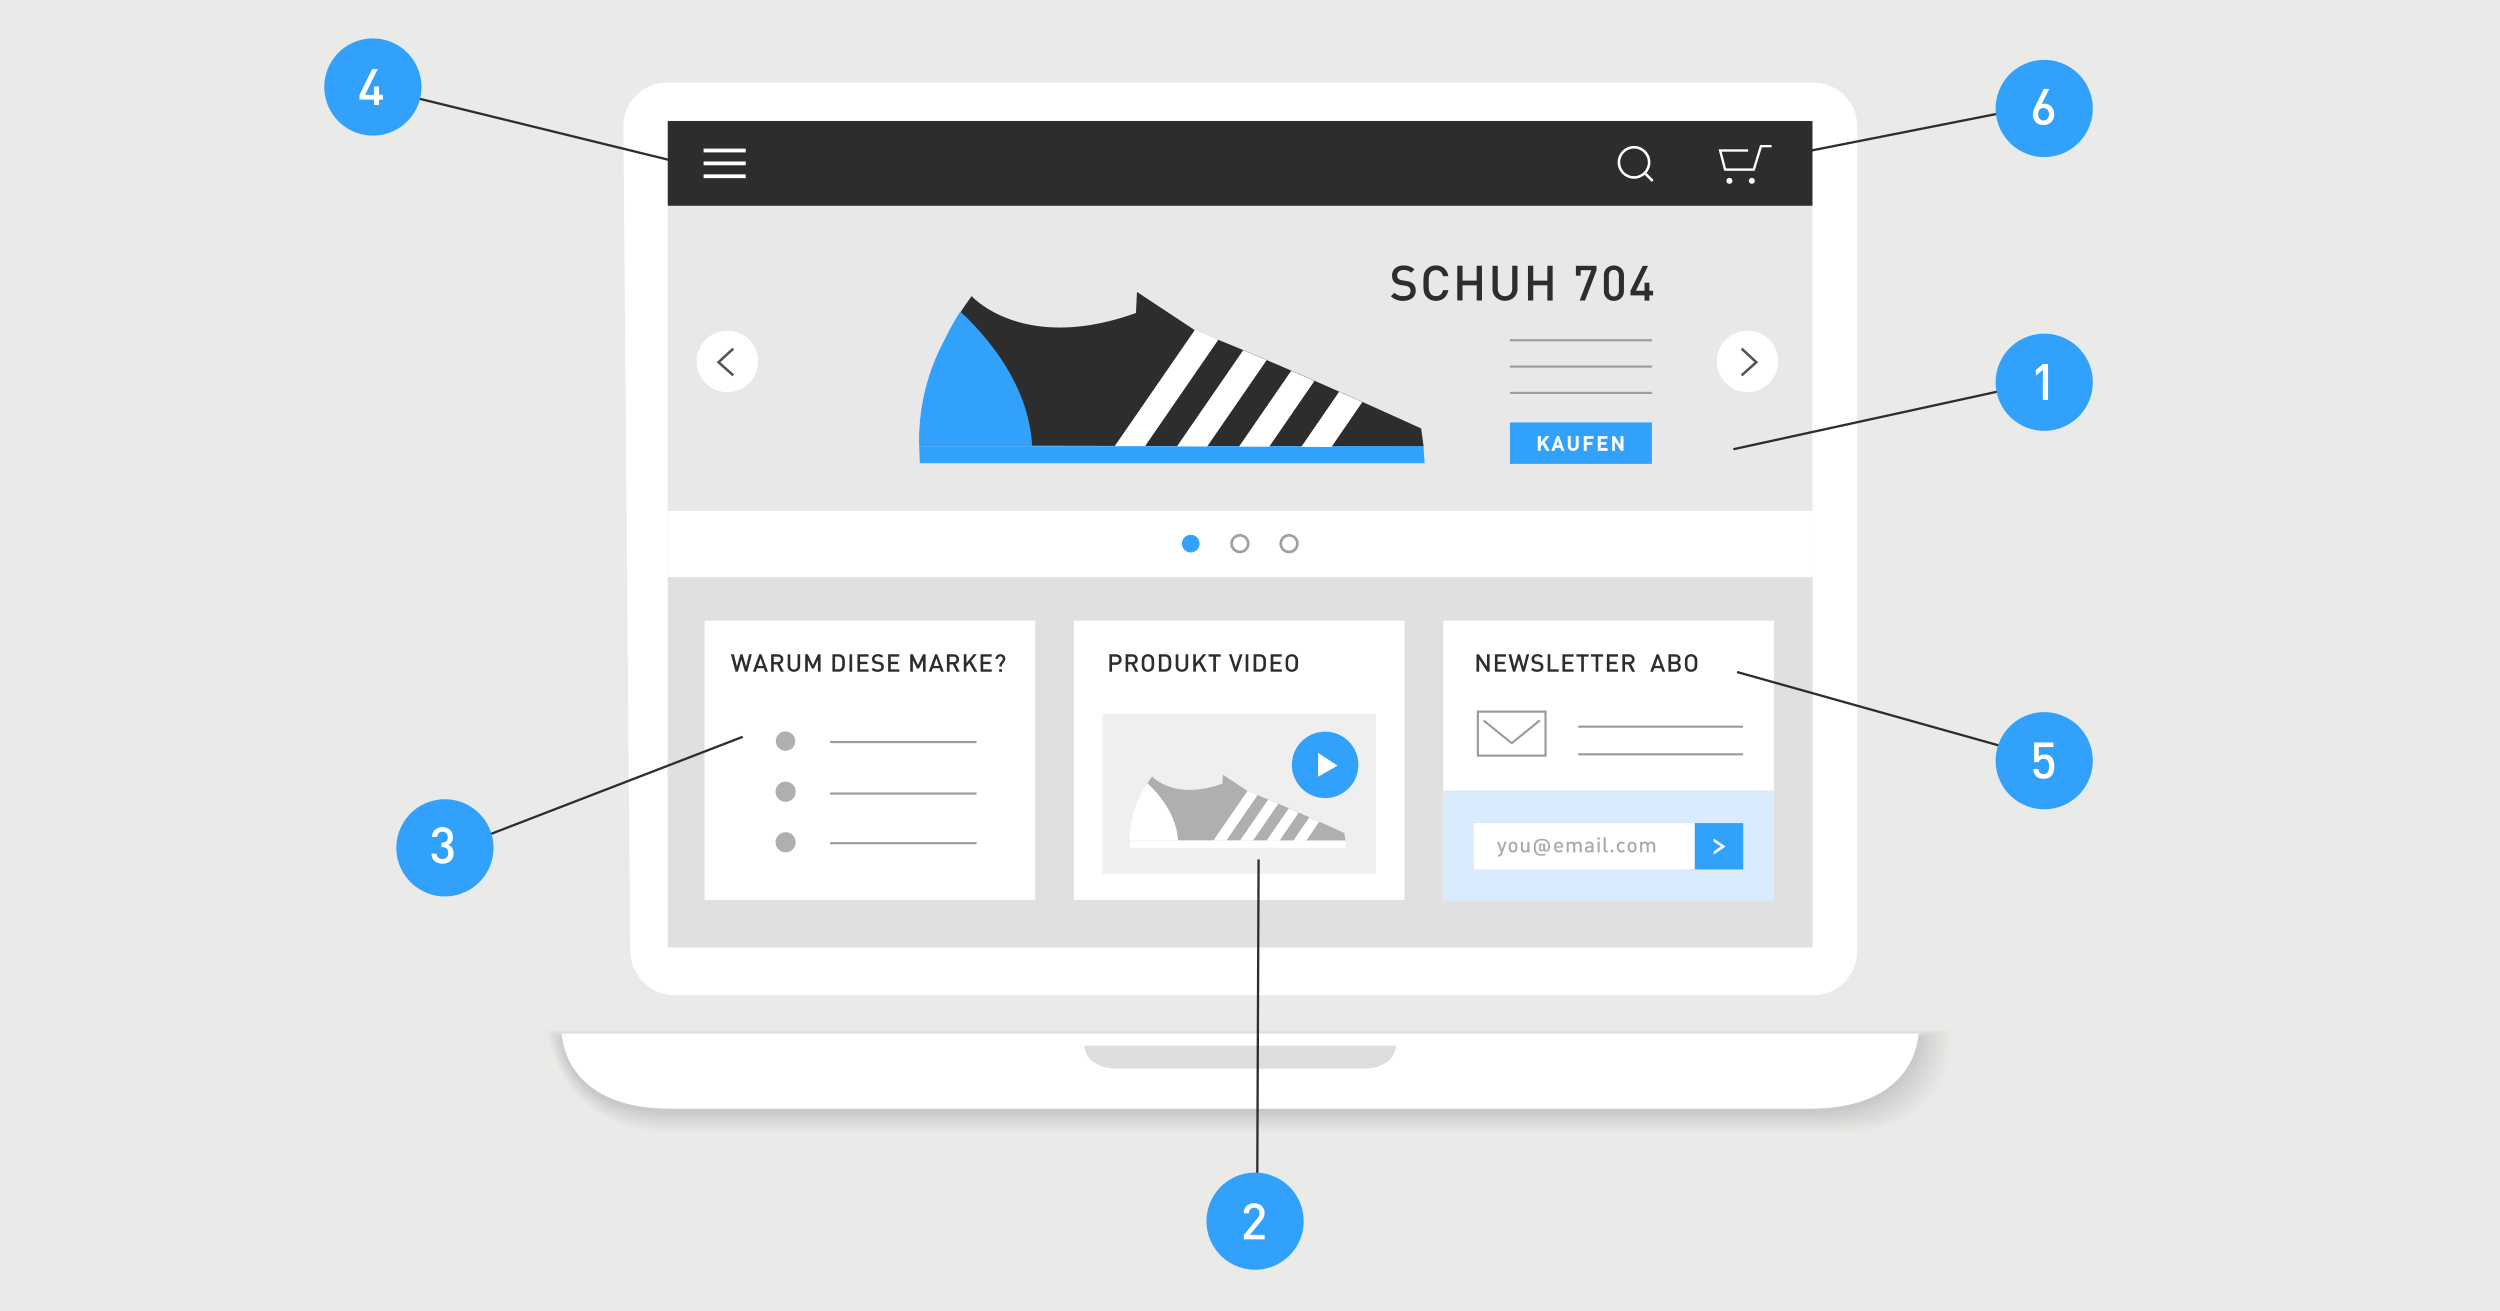 <svg xmlns="http://www.w3.org/2000/svg" viewBox="0 0 1735 910.01"><defs><style>.cls-1{fill:#eaebe8;}.cls-2{fill:#e6e7e4;}.cls-3{fill:#e2e3e0;}.cls-4{fill:#dededc;}.cls-5{fill:#dadad9;}.cls-6{fill:#d5d6d5;}.cls-7{fill:#d1d2d1;}.cls-8{fill:#cdcdcd;}.cls-9{fill:#c9c9c9;}.cls-10,.cls-23{fill:#fff;}.cls-11{fill:#e8e8e8;}.cls-12{fill:#e0e0e0;}.cls-13{fill:#2d2d2e;}.cls-14{fill:#2d2d2d;}.cls-15{fill:#929392;}.cls-16,.cls-18,.cls-20,.cls-21,.cls-22,.cls-28,.cls-29,.cls-31{fill:none;}.cls-17{fill:#ddd;}.cls-18{stroke:#545454;}.cls-18,.cls-20,.cls-21,.cls-22,.cls-23,.cls-28,.cls-29,.cls-30,.cls-31{stroke-miterlimit:10;}.cls-18,.cls-21{stroke-width:1.8px;}.cls-19,.cls-30{fill:#32a1fc;}.cls-20,.cls-21,.cls-23{stroke:#fff;}.cls-20{stroke-width:1.65px;}.cls-22,.cls-28{stroke:#9b9b9b;}.cls-22{stroke-width:1.46px;}.cls-23{stroke-width:0.5px;}.cls-24{fill:#efefef;}.cls-25{fill:#afafaf;}.cls-26{fill:#d9ebfc;}.cls-27{fill:#aaacad;}.cls-28{stroke-width:1.5px;}.cls-29{stroke:#2d2d2d;stroke-width:1.6px;}.cls-30{stroke:#32a1fc;stroke-width:0.72px;}.cls-31{stroke:#a09f9f;stroke-width:1.9px;}</style></defs><title>Informations_Einheiten</title><g id="ubten"><rect class="cls-1" x="-6.36" y="-17.02" width="1752" height="928"/></g><g id="Ebene_3" data-name="Ebene 3"><g id="cart"><path class="cls-1" d="M1244.68,714.12H378.2s7.08,73.5,88.92,73.5h814.78c81.84,0,74.76-73.5,74.76-73.5Z"/><path class="cls-2" d="M1353.52,714.87H379.69S385.89,785.7,467,785.7h811.69C1359.71,785.7,1353.52,714.87,1353.52,714.87Z"/><path class="cls-3" d="M1350.39,715.62H381.19s5.31,68.18,85.61,68.18h808.61C1355.7,783.79,1350.39,715.62,1350.39,715.62Z"/><path class="cls-4" d="M1347.27,716.37H382.69s4.42,65.52,84,65.52h805.52C1351.69,781.89,1347.27,716.37,1347.27,716.37Z"/><path class="cls-5" d="M1344.14,717.12h-960S387.72,780,466.48,780h802.44C1347.68,780,1344.14,717.12,1344.14,717.12Z"/><path class="cls-6" d="M1341,717.87H385.68s2.65,60.2,80.64,60.2h799.36C1343.67,778.07,1341,717.87,1341,717.87Z"/><path class="cls-7" d="M1337.89,718.62H387.18s1.77,57.54,79,57.54h796.27C1339.66,776.16,1337.89,718.62,1337.89,718.62Z"/><path class="cls-8" d="M1334.76,719.37H388.68s.88,54.88,77.33,54.88H1259.2C1335.65,774.25,1334.76,719.37,1334.76,719.37Z"/><path class="cls-9" d="M1223,720.12H390.17s0,52.22,75.68,52.22H1256c75.68,0,75.68-52.22,75.68-52.22Z"/><path class="cls-10" d="M432.64,87.88a30.41,30.41,0,0,1,30.19-30.62h795.5a30.71,30.71,0,0,1,30.62,30.62V660.05a30.71,30.71,0,0,1-30.62,30.62H468.26a31,31,0,0,1-30.87-30.62Z"/><rect class="cls-11" x="463.43" y="83.96" width="794.42" height="573.52"/><rect class="cls-12" x="463.43" y="395.47" width="794.42" height="262"/><rect class="cls-13" x="463.43" y="83.96" width="794.42" height="58.84"/><rect class="cls-14" x="493.36" y="105.69" width="28.58" height="1.98"/><rect class="cls-14" x="493.36" y="115.5" width="28.58" height="1.98"/><rect class="cls-14" x="493.36" y="125.31" width="28.58" height="1.98"/><path class="cls-15" d="M824.62,208.72l.28.28"/><path class="cls-16" d="M1222.79,717.26H389.93s0,52.22,75.68,52.22h790.1c75.68,0,75.68-52.22,75.68-52.22Z"/><path class="cls-16" d="M1222.79,717.26H389.93s0,52.22,75.68,52.22h790.1c75.68,0,75.68-52.22,75.68-52.22Z"/><path class="cls-10" d="M1222.79,717.26H389.93s0,52.22,75.68,52.22h790.1c75.68,0,75.68-52.22,75.68-52.22Z"/><path class="cls-17" d="M935.69,725.69H752.52s0,15.91,23.08,15.91H945.74c23.08,0,23.08-15.91,23.08-15.91Z"/><rect class="cls-10" x="488.29" y="103.14" width="29.26" height="2.63"/><rect class="cls-10" x="488.29" y="112.07" width="29.26" height="2.63"/><rect class="cls-10" x="488.29" y="121" width="29.26" height="2.63"/><circle class="cls-10" cx="1212.75" cy="250.81" r="21.31"/><polyline class="cls-18" points="1208.68 241.98 1218.87 251.37 1208.68 260.49"/><circle class="cls-10" cx="504.78" cy="250.81" r="21.31"/><polyline class="cls-18" points="508.85 241.98 498.66 251.37 508.85 260.49"/><path class="cls-14" d="M982.5,201.7a6.22,6.22,0,0,1-2.68,5.39,10.07,10.07,0,0,1-6,1.69,11.47,11.47,0,0,1-8.54-3.19l2.44-2.41a8.34,8.34,0,0,0,6.17,2.31q5,0,5-3.68,0-3-3.6-3.51l-2.85-.42q-6.34-.92-6.34-6.55a6.44,6.44,0,0,1,2.37-5.33,8.84,8.84,0,0,1,5.7-1.76,10.57,10.57,0,0,1,7.49,2.75l-2.34,2.31a7.24,7.24,0,0,0-5.25-1.9,4.89,4.89,0,0,0-3.08.92,3.41,3.41,0,0,0-1.32,2.86q0,2.83,3.63,3.37L976,195Q982.5,195.9,982.5,201.7Z"/><path class="cls-14" d="M1005.15,201.36a9.09,9.09,0,0,1-2.88,5.42,8.35,8.35,0,0,1-5.73,2,8.62,8.62,0,0,1-6.34-2.58,7.43,7.43,0,0,1-2.07-4,37.86,37.86,0,0,1-.27-5.7,37.89,37.89,0,0,1,.27-5.7,7.43,7.43,0,0,1,2.07-4,8.62,8.62,0,0,1,6.34-2.58,8.38,8.38,0,0,1,5.75,2,9.08,9.08,0,0,1,2.87,5.44h-3.73q-1-4.14-4.88-4.14-4.34,0-4.92,5.05-.1.88-.1,3.93t.1,3.93q.58,5.05,4.92,5.05,3.93,0,4.92-4.14Z"/><path class="cls-14" d="M1028.5,208.58h-3.66V198H1015v10.54h-3.66V184.44H1015v10.31h9.8V184.44h3.66Z"/><path class="cls-14" d="M1053.12,200.45a7.87,7.87,0,0,1-2.47,6,9.48,9.48,0,0,1-12.39,0,7.89,7.89,0,0,1-2.46-6v-16h3.66v15.83a5.37,5.37,0,0,0,1.32,3.78,4.72,4.72,0,0,0,3.66,1.44,4.78,4.78,0,0,0,3.68-1.44,5.33,5.33,0,0,0,1.34-3.78V184.44h3.66Z"/><path class="cls-14" d="M1077.53,208.58h-3.66V198h-9.8v10.54h-3.66V184.44h3.66v10.31h9.8V184.44h3.66Z"/><path class="cls-14" d="M1108,187.53,1100,208.58h-3.74l8.1-21.05H1097v3.8h-3.32v-6.88H1108Z"/><path class="cls-14" d="M1127,201.87a6.7,6.7,0,0,1-1.95,5,6.88,6.88,0,0,1-5,1.92,6.8,6.8,0,0,1-5-1.93,6.72,6.72,0,0,1-1.95-5V191.16a6.73,6.73,0,0,1,1.93-5,7.55,7.55,0,0,1,10.05,0,6.7,6.7,0,0,1,1.95,5Zm-3.49-.1V191.26a4.31,4.31,0,0,0-.91-2.83,3.16,3.16,0,0,0-2.58-1.1,3.11,3.11,0,0,0-2.57,1.1,4.36,4.36,0,0,0-.89,2.83v10.51a4.21,4.21,0,0,0,.87,2.78,3.1,3.1,0,0,0,2.58,1.15,3.19,3.19,0,0,0,2.62-1.15A4.21,4.21,0,0,0,1123.46,201.77Z"/><path class="cls-14" d="M1147.26,205h-2.58v3.63h-3.36V205h-9.76v-3.22l8.51-17.29h3.7l-8.47,17.29h6v-5.63h3.36v5.63h2.58Z"/><path class="cls-14" d="M638.37,309.21c-.7-25.78,5.28-50.58,18.21-74.42a177.14,177.14,0,0,1,17.77-29.29s35.45,39.94,114,11.7l.7-14.6,40.73,26.92c58.32,22.87,156.5,67.83,156.5,67.83L988,309.91Z"/><polygon class="cls-10" points="845.54 235.75 829.35 228.81 773.58 309.65 794.52 309.83 845.54 235.75"/><path class="cls-19" d="M666.43,216.23a174.68,174.68,0,0,0-10.29,18.47,147.22,147.22,0,0,0-18.21,75h78.38C714.2,267.69,685.79,234.17,666.43,216.23Z"/><polygon class="cls-19" points="988.67 321.44 638.37 321.44 637.93 309.65 987.88 309.65 988.67 321.44"/><path class="cls-10" d="M862.78,243.06l-45.92,66.68,20.94.09,41.26-59.91C873.51,247.63,868.06,245.34,862.78,243.06Z"/><path class="cls-10" d="M896.12,257.31l-36.24,52.61,20.94.09,31.41-45.66C907,262.06,901.58,259.68,896.12,257.31Z"/><path class="cls-10" d="M945.47,279q-7.65-3.43-16.1-7.13l-26.3,38.27,20.94.09Z"/><polyline class="cls-20" points="1213.19 104.45 1193.77 104.45 1197.23 117.7 1217.14 117.7 1222.12 101.44 1229.47 101.44"/><circle class="cls-10" cx="1200.22" cy="125.5" r="2.06"/><circle class="cls-10" cx="1215.77" cy="125.5" r="2.06"/><circle class="cls-21" cx="1134.01" cy="112.67" r="10.49"/><line class="cls-21" x1="1141.42" y1="120.08" x2="1146.97" y2="125.62"/><line class="cls-22" x1="1047.88" y1="254.4" x2="1146.4" y2="254.4"/><line class="cls-22" x1="1047.88" y1="272.67" x2="1146.4" y2="272.67"/><line class="cls-22" x1="1047.88" y1="236.13" x2="1146.4" y2="236.13"/><rect class="cls-19" x="1047.88" y="293.15" width="98.52" height="28.79"/><path class="cls-23" d="M1075.07,312.59h-1.75l-2.73-4.8-1.64,2v2.83h-1.48v-9.74H1069v4.9l4-4.9h1.8l-3.15,3.82Z"/><path class="cls-23" d="M1085.37,312.59h-1.57l-.67-2h-3.84l-.67,2H1077l3.57-9.74h1.19Zm-2.66-3.23-1.48-4.32-1.51,4.32Z"/><path class="cls-23" d="M1095.3,309.31a3.18,3.18,0,0,1-1,2.44,3.83,3.83,0,0,1-5,0,3.18,3.18,0,0,1-1-2.44v-6.46h1.48v6.39a2.17,2.17,0,0,0,.53,1.53,1.91,1.91,0,0,0,1.48.58,1.93,1.93,0,0,0,1.49-.58,2.15,2.15,0,0,0,.54-1.53v-6.39h1.48Z"/><path class="cls-23" d="M1105.63,304.18h-4.75v3h4v1.33h-4v4.12h-1.48v-9.74h6.23Z"/><path class="cls-23" d="M1115.35,312.59h-6.23v-9.74h6.23v1.33h-4.75V307h4v1.31h-4v2.93h4.75Z"/><path class="cls-23" d="M1126.42,312.59h-1.34l-4.52-6.87v6.87h-1.48v-9.74h1.35l4.5,6.84v-6.84h1.48Z"/><rect class="cls-10" x="745.28" y="430.7" width="229.49" height="193.81"/><rect class="cls-24" x="765.22" y="495.29" width="189.6" height="111.21"/><circle class="cls-19" cx="919.65" cy="530.81" r="23.07"/><polygon class="cls-10" points="914.76 539.07 914.76 522.56 928.22 531.33 914.76 539.07"/><path class="cls-25" d="M784.18,583.21A62.16,62.16,0,0,1,792,551.38a75.77,75.77,0,0,1,7.6-12.53s15.16,17.08,48.76,5l.3-6.25,17.42,11.51c24.95,9.78,66.94,29,66.94,29l.71,5.38Z"/><polygon class="cls-10" points="872.79 551.79 865.87 548.82 842.01 583.4 850.97 583.47 872.79 551.79"/><path class="cls-10" d="M796.18,543.44a74.71,74.71,0,0,0-4.4,7.9A63,63,0,0,0,784,583.4h33.53C816.61,565.45,804.46,551.11,796.18,543.44Z"/><polygon class="cls-10" points="934.01 588.44 784.18 588.44 783.99 583.4 933.67 583.4 934.01 588.44"/><path class="cls-10" d="M880.16,554.91l-19.64,28.52,9,0,17.65-25.62C884.75,556.87,882.42,555.89,880.16,554.91Z"/><path class="cls-10" d="M894.42,561l-15.5,22.5,9,0L901.31,564Z"/><path class="cls-10" d="M915.53,570.3q-3.27-1.47-6.89-3L897.4,583.62l9,0Z"/><rect class="cls-10" x="1001.6" y="430.7" width="229.49" height="193.81"/><rect class="cls-26" x="1001.6" y="548.58" width="229.49" height="76.67"/><rect class="cls-19" x="1173.04" y="571.23" width="36.76" height="32.16"/><rect class="cls-10" x="1022.94" y="571.23" width="153.22" height="32.16"/><polygon class="cls-10" points="1189.23 581.93 1189.23 584.12 1194.32 587.46 1189.23 590.94 1189.23 593.17 1197.58 587.46 1189.23 581.93"/><path class="cls-27" d="M1045.63,584.16l-3.27,8.88a2,2,0,0,1-2.06,1.46h-.6v-1.36h.38a1.15,1.15,0,0,0,.68-.16,1.31,1.31,0,0,0,.38-.61l.41-1.16-2.58-7h1.58l1.77,5.21,1.72-5.21Z"/><path class="cls-27" d="M1053.13,587.86q0,3.8-3.09,3.8a2.74,2.74,0,0,1-2.41-1.12,4.66,4.66,0,0,1-.67-2.67,4.58,4.58,0,0,1,.67-2.66,3.16,3.16,0,0,1,4.82,0A4.59,4.59,0,0,1,1053.13,587.86Zm-1.5,0q0-2.45-1.59-2.45t-1.58,2.45q0,2.47,1.58,2.47T1051.63,587.86Z"/><path class="cls-27" d="M1061.53,591.57H1060v-.74a2.51,2.51,0,0,1-2,.83,2.36,2.36,0,0,1-1.89-.77,2.87,2.87,0,0,1-.65-2v-4.73h1.5v4.51a1.81,1.81,0,0,0,.38,1.2,1.34,1.34,0,0,0,1.1.45,1.41,1.41,0,0,0,1.13-.45,1.77,1.77,0,0,0,.39-1.2v-4.51h1.5Z"/><path class="cls-27" d="M1069.7,585.45a1.1,1.1,0,0,1,.77.28l.42.5v-.35a.22.22,0,0,1,.24-.25h1.11c.1,0,.15.09.15.28v3.23a1,1,0,0,0,.17.55.53.53,0,0,0,.45.26h.16a1.07,1.07,0,0,0,1.08-.93,7.36,7.36,0,0,0,.12-1.62v-.73a3,3,0,0,0-1.18-2.51,4.32,4.32,0,0,0-2.72-.83h-.69q-3.94,0-3.94,4.52v1a3.92,3.92,0,0,0,.91,2.73,3.38,3.38,0,0,0,2.66,1.06h3.3q0,1.18-1.62,1.18h-1.63a4.57,4.57,0,0,1-5-5v-.64c0-.23,0-.36,0-.37q0-5.65,5.42-5.65a2.92,2.92,0,0,0,.66,0,5.45,5.45,0,0,1,3.58,1.21,4.16,4.16,0,0,1,1.56,3.36v.69a5.59,5.59,0,0,1-.42,2.44,2.07,2.07,0,0,1-2,1.15h-.42q-1.63,0-1.79-1.11a.86.86,0,0,1-.34.71,1.23,1.23,0,0,1-.78.27h-.42a1.29,1.29,0,0,1-1.09-.53,1.89,1.89,0,0,1-.36-1.2V587.6a2.86,2.86,0,0,1,.33-1.53A1.45,1.45,0,0,1,1069.7,585.45Zm1.19,3.52v-2.15a1.16,1.16,0,0,0-.72-.34q-.82,0-.82.91v1.79q0,.56.54.55a1.46,1.46,0,0,0,.72-.13A.7.7,0,0,0,1070.88,589Z"/><path class="cls-27" d="M1084.84,588.3H1080a2.2,2.2,0,0,0,.47,1.49,1.76,1.76,0,0,0,1.42.58,2.45,2.45,0,0,0,1.8-.76l.95.89a4,4,0,0,1-1.26.89,3.93,3.93,0,0,1-1.52.26q-3.33,0-3.33-3.8a4.4,4.4,0,0,1,.73-2.64,2.8,2.8,0,0,1,2.41-1.14,2.88,2.88,0,0,1,2.37,1,3.91,3.91,0,0,1,.77,2.53Zm-1.47-1a2.29,2.29,0,0,0-.39-1.36,1.49,1.49,0,0,0-1.27-.58,1.46,1.46,0,0,0-1.47.93,2.74,2.74,0,0,0-.19,1Z"/><path class="cls-27" d="M1097.76,591.57h-1.5v-4.51a1.81,1.81,0,0,0-.38-1.2,1.34,1.34,0,0,0-1.1-.45,1.45,1.45,0,0,0-1.11.44,1.59,1.59,0,0,0-.41,1.14v4.58h-1.5v-4.51a1.79,1.79,0,0,0-.38-1.2,1.39,1.39,0,0,0-1.12-.45,1.45,1.45,0,0,0-1.15.45,1.75,1.75,0,0,0-.4,1.2v4.51h-1.46v-7.4h1.46v.74a2.54,2.54,0,0,1,2-.83,2.34,2.34,0,0,1,2.1,1.08,2.87,2.87,0,0,1,2.32-1.08,2.55,2.55,0,0,1,1.95.75,2.81,2.81,0,0,1,.71,2Z"/><path class="cls-27" d="M1105.95,591.57h-1.5v-.67a2.63,2.63,0,0,1-2,.76,2.81,2.81,0,0,1-1.82-.54,2.08,2.08,0,0,1-.72-1.72,1.92,1.92,0,0,1,.76-1.64,3,3,0,0,1,1.79-.5h2v-.53q0-1.39-1.61-1.39a1.92,1.92,0,0,0-1.62.71l-1-.92a2.83,2.83,0,0,1,1.2-.86,4.29,4.29,0,0,1,1.46-.21q3.05,0,3.05,2.54Zm-1.5-2.67v-.6h-1.73q-1.32,0-1.32,1.07t1.35,1.05a1.93,1.93,0,0,0,1.38-.42A1.49,1.49,0,0,0,1104.44,588.89Z"/><path class="cls-27" d="M1110.2,582.7h-1.58v-1.58h1.58Zm0,8.86h-1.5v-7.4h1.5Z"/><path class="cls-27" d="M1115.86,591.57h-.92a2,2,0,0,1-1.49-.55,2,2,0,0,1-.54-1.5v-8.35h1.5v8.26c0,.58.26.86.79.86h.65Z"/><path class="cls-27" d="M1119.67,591.57h-1.78v-1.78h1.78Z"/><path class="cls-27" d="M1127.79,590.6a3.22,3.22,0,0,1-2.44,1.05,3,3,0,0,1-2.5-1.11,4.9,4.9,0,0,1,0-5.37,3,3,0,0,1,2.5-1.09,3.21,3.21,0,0,1,2.44,1l-1,1a1.89,1.89,0,0,0-1.41-.7q-1.8,0-1.8,2.45t1.8,2.47a1.89,1.89,0,0,0,1.41-.7Z"/><path class="cls-27" d="M1135.77,587.86q0,3.8-3.09,3.8a2.74,2.74,0,0,1-2.41-1.12,4.66,4.66,0,0,1-.67-2.67,4.58,4.58,0,0,1,.67-2.66,3.16,3.16,0,0,1,4.82,0A4.59,4.59,0,0,1,1135.77,587.86Zm-1.5,0q0-2.45-1.59-2.45t-1.58,2.45q0,2.47,1.58,2.47T1134.27,587.86Z"/><path class="cls-27" d="M1148.74,591.57h-1.5v-4.51a1.81,1.81,0,0,0-.38-1.2,1.34,1.34,0,0,0-1.1-.45,1.45,1.45,0,0,0-1.11.44,1.59,1.59,0,0,0-.41,1.14v4.58h-1.5v-4.51a1.79,1.79,0,0,0-.38-1.2,1.39,1.39,0,0,0-1.12-.45,1.45,1.45,0,0,0-1.15.45,1.75,1.75,0,0,0-.4,1.2v4.51h-1.46v-7.4h1.46v.74a2.54,2.54,0,0,1,2-.83,2.34,2.34,0,0,1,2.1,1.08,2.87,2.87,0,0,1,2.32-1.08,2.55,2.55,0,0,1,1.95.75,2.81,2.81,0,0,1,.71,2Z"/><line class="cls-28" x1="1095.32" y1="504.3" x2="1209.67" y2="504.3"/><line class="cls-28" x1="1095.32" y1="523.5" x2="1209.67" y2="523.5"/><rect class="cls-28" x="1025.64" y="493.87" width="46.96" height="30.54"/><line class="cls-28" x1="1029.61" y1="499.99" x2="1049.27" y2="515.91"/><line class="cls-28" x1="1068.62" y1="499.99" x2="1048.96" y2="515.91"/><rect class="cls-10" x="488.96" y="430.7" width="229.49" height="193.81"/><path class="cls-25" d="M545.16,507.59a6.74,6.74,0,1,1-6.73,6.75h0a6.73,6.73,0,0,1,6.73-6.75h0"/><path class="cls-25" d="M545.16,542.47a7,7,0,1,1-6.94,7h0a6.94,6.94,0,0,1,6.93-7h0"/><path class="cls-25" d="M545.16,577.56a7,7,0,1,1-6.94,7h0a6.94,6.94,0,0,1,6.93-7h0"/><line class="cls-28" x1="576.11" y1="514.97" x2="677.72" y2="514.97"/><line class="cls-28" x1="576.11" y1="585.18" x2="677.72" y2="585.18"/><line class="cls-28" x1="576.11" y1="550.73" x2="677.72" y2="550.73"/><path class="cls-14" d="M778.39,457.74a3.44,3.44,0,0,1-1.1,2.67,4,4,0,0,1-2.78,1h-2.75v4.76h-1.84v-12.1h4.59a4,4,0,0,1,2.78,1A3.44,3.44,0,0,1,778.39,457.74Zm-1.84,0a1.91,1.91,0,0,0-.59-1.49,2.21,2.21,0,0,0-1.55-.54h-2.65v4h2.65a2.24,2.24,0,0,0,1.55-.53A1.88,1.88,0,0,0,776.56,457.74Z"/><path class="cls-14" d="M790,466.17h-2.15l-2.54-5.1H783v5.1h-1.84v-12.1h4.69a3.88,3.88,0,0,1,2.7,1,3.31,3.31,0,0,1,1.05,2.58,3.34,3.34,0,0,1-.64,2,3.15,3.15,0,0,1-1.78,1.16Zm-2.21-8.56a1.76,1.76,0,0,0-.57-1.4,2.18,2.18,0,0,0-1.49-.5H783v3.77h2.72a2.2,2.2,0,0,0,1.49-.49A1.73,1.73,0,0,0,787.74,457.61Z"/><path class="cls-14" d="M801,460.12a19.46,19.46,0,0,1-.14,2.86,3.61,3.61,0,0,1-1,2,4.58,4.58,0,0,1-6.37,0,3.71,3.71,0,0,1-1-2,29.89,29.89,0,0,1,0-5.71,3.72,3.72,0,0,1,1-2,4.58,4.58,0,0,1,6.38,0,3.62,3.62,0,0,1,1,2A19.46,19.46,0,0,1,801,460.12Zm-1.84,0c0-1,0-1.64-.05-2q-.27-2.53-2.46-2.53t-2.46,2.53c0,.33-.05,1-.05,2s0,1.64.05,2q.27,2.53,2.46,2.53t2.46-2.53Q799.2,461.6,799.2,460.12Z"/><path class="cls-14" d="M812.87,460a19.72,19.72,0,0,1-.12,2.67,4,4,0,0,1-1.38,2.58,4.41,4.41,0,0,1-2.86.89h-4.25v-12.1h4.25a4.51,4.51,0,0,1,2.83.87,3.81,3.81,0,0,1,1.4,2.52A18.37,18.37,0,0,1,812.87,460ZM811,460a17.19,17.19,0,0,0-.08-2.11,2.36,2.36,0,0,0-2.62-2.21H806.1v8.8h2.23a2.62,2.62,0,0,0,2.06-.81,2.76,2.76,0,0,0,.56-1.48A19,19,0,0,0,811,460Z"/><path class="cls-14" d="M824.6,462.09a3.94,3.94,0,0,1-1.24,3,4.75,4.75,0,0,1-6.21,0,4,4,0,0,1-1.23-3v-8h1.84V462a2.7,2.7,0,0,0,.66,1.9,2.37,2.37,0,0,0,1.84.72,2.4,2.4,0,0,0,1.84-.72,2.67,2.67,0,0,0,.67-1.9v-7.94h1.84Z"/><path class="cls-14" d="M837.52,466.17h-2.17l-3.39-6-2,2.45v3.51h-1.84v-12.1h1.84v6.09l4.95-6.09h2.24l-3.92,4.74Z"/><path class="cls-14" d="M847.21,455.71h-3.33v10.46H842V455.71h-3.33v-1.65h8.5Z"/><path class="cls-14" d="M862.32,454.06l-4,12.1h-1.43l-4-12.1h1.9l2.79,8.81,2.8-8.81Z"/><path class="cls-14" d="M866.33,466.17H864.5v-12.1h1.84Z"/><path class="cls-14" d="M878.61,460a19.72,19.72,0,0,1-.12,2.67,4,4,0,0,1-1.38,2.58,4.41,4.41,0,0,1-2.86.89H870v-12.1h4.25a4.51,4.51,0,0,1,2.83.87,3.81,3.81,0,0,1,1.4,2.52A18.37,18.37,0,0,1,878.61,460Zm-1.84,0a17.19,17.19,0,0,0-.08-2.11,2.36,2.36,0,0,0-2.62-2.21h-2.23v8.8h2.23a2.62,2.62,0,0,0,2.06-.81,2.76,2.76,0,0,0,.56-1.48A19,19,0,0,0,876.77,460Z"/><path class="cls-14" d="M889.57,466.17h-7.74v-12.1h7.74v1.65h-5.9v3.54h5v1.63h-5v3.64h5.9Z"/><path class="cls-14" d="M900.86,460.12a19.46,19.46,0,0,1-.14,2.86,3.61,3.61,0,0,1-1,2,4.58,4.58,0,0,1-6.37,0,3.71,3.71,0,0,1-1-2,29.89,29.89,0,0,1,0-5.71,3.72,3.72,0,0,1,1-2,4.58,4.58,0,0,1,6.38,0,3.62,3.62,0,0,1,1,2A19.46,19.46,0,0,1,900.86,460.12Zm-1.84,0c0-1,0-1.64-.05-2q-.27-2.53-2.46-2.53T894,458.14c0,.33-.05,1-.05,2s0,1.64.05,2q.27,2.53,2.46,2.53t2.46-2.53Q899,461.6,899,460.12Z"/><path class="cls-14" d="M521.76,454.06l-3.16,12.1H517l-2.48-8.51-2.46,8.51h-1.59l-3.16-12.1h2l2.1,8.64,2.43-8.64h1.48l2.44,8.67,2.11-8.67Z"/><path class="cls-14" d="M532.95,466.17h-2l-.83-2.43h-4.77l-.84,2.43h-2l4.44-12.1h1.48Zm-3.3-4-1.84-5.37-1.88,5.37Z"/><path class="cls-14" d="M544,466.17h-2.15l-2.54-5.1H537v5.1h-1.84v-12.1h4.69a3.88,3.88,0,0,1,2.7,1,3.31,3.31,0,0,1,1.05,2.58,3.34,3.34,0,0,1-.64,2,3.15,3.15,0,0,1-1.78,1.16Zm-2.21-8.56a1.76,1.76,0,0,0-.57-1.4,2.18,2.18,0,0,0-1.49-.5H537v3.77h2.72a2.2,2.2,0,0,0,1.49-.49A1.73,1.73,0,0,0,541.79,457.61Z"/><path class="cls-14" d="M555.32,462.09a3.94,3.94,0,0,1-1.24,3,4.75,4.75,0,0,1-6.21,0,4,4,0,0,1-1.23-3v-8h1.84V462a2.7,2.7,0,0,0,.66,1.9,2.37,2.37,0,0,0,1.84.72,2.4,2.4,0,0,0,1.84-.72,2.67,2.67,0,0,0,.67-1.9v-7.94h1.84Z"/><path class="cls-14" d="M569.48,466.17h-1.84v-8.09l-2.79,5.9H563.5l-2.86-5.9v8.09H558.8v-12.1h1.84l3.53,7.53,3.46-7.53h1.84Z"/><path class="cls-14" d="M586.32,460a19.72,19.72,0,0,1-.12,2.67,4,4,0,0,1-1.38,2.58,4.41,4.41,0,0,1-2.86.89h-4.25v-12.1H582a4.51,4.51,0,0,1,2.83.87,3.81,3.81,0,0,1,1.4,2.52A18.37,18.37,0,0,1,586.32,460Zm-1.84,0a17.19,17.19,0,0,0-.08-2.11,2.36,2.36,0,0,0-2.62-2.21h-2.23v8.8h2.23a2.62,2.62,0,0,0,2.06-.81,2.76,2.76,0,0,0,.56-1.48A19,19,0,0,0,584.49,460Z"/><path class="cls-14" d="M591.39,466.17h-1.84v-12.1h1.84Z"/><path class="cls-14" d="M602.8,466.17h-7.74v-12.1h7.74v1.65h-5.9v3.54h5v1.63h-5v3.64h5.9Z"/><path class="cls-14" d="M613.41,462.72a3.12,3.12,0,0,1-1.34,2.7,5.05,5.05,0,0,1-3,.85,5.76,5.76,0,0,1-4.28-1.6l1.22-1.21a4.19,4.19,0,0,0,3.09,1.16q2.5,0,2.5-1.85,0-1.51-1.8-1.76l-1.43-.21q-3.18-.46-3.18-3.29a3.23,3.23,0,0,1,1.19-2.67,4.43,4.43,0,0,1,2.86-.88,5.3,5.3,0,0,1,3.76,1.38l-1.17,1.16a3.63,3.63,0,0,0-2.64-1,2.45,2.45,0,0,0-1.55.46,1.71,1.71,0,0,0-.66,1.43q0,1.42,1.82,1.69l1.38.21Q613.41,459.81,613.41,462.72Z"/><path class="cls-14" d="M624.1,466.17h-7.74v-12.1h7.74v1.65h-5.9v3.54h5v1.63h-5v3.64h5.9Z"/><path class="cls-14" d="M642.39,466.17h-1.84v-8.09l-2.79,5.9h-1.36l-2.86-5.9v8.09h-1.84v-12.1h1.84l3.53,7.53,3.46-7.53h1.84Z"/><path class="cls-14" d="M655,466.17h-2l-.83-2.43h-4.77l-.84,2.43h-2l4.44-12.1h1.48Zm-3.3-4-1.84-5.37-1.88,5.37Z"/><path class="cls-14" d="M666,466.17h-2.15l-2.54-5.1H659v5.1h-1.84v-12.1h4.69a3.88,3.88,0,0,1,2.7,1,3.31,3.31,0,0,1,1.05,2.58,3.34,3.34,0,0,1-.64,2,3.15,3.15,0,0,1-1.78,1.16Zm-2.21-8.56a1.76,1.76,0,0,0-.57-1.4,2.18,2.18,0,0,0-1.49-.5H659v3.77h2.72a2.2,2.2,0,0,0,1.49-.49A1.73,1.73,0,0,0,663.79,457.61Z"/><path class="cls-14" d="M678.26,466.17h-2.17l-3.39-6-2,2.45v3.51h-1.84v-12.1h1.84v6.09l4.95-6.09h2.24l-3.92,4.74Z"/><path class="cls-14" d="M688.26,466.17h-7.74v-12.1h7.74v1.65h-5.9v3.54h5v1.63h-5v3.64h5.9Z"/><path class="cls-14" d="M697.69,457.21a3.68,3.68,0,0,1-.82,2.09l-1.31,1.84a1.54,1.54,0,0,0-.31.92v.51h-1.75V462a2.79,2.79,0,0,1,.58-1.69l1.33-1.78a2.28,2.28,0,0,0,.52-1.29,1.68,1.68,0,0,0-.47-1.21,1.59,1.59,0,0,0-1.2-.48,1.55,1.55,0,0,0-1.19.48,1.75,1.75,0,0,0-.45,1.23h-1.73a3.08,3.08,0,0,1,1-2.35,3.4,3.4,0,0,1,2.41-.91,3.46,3.46,0,0,1,2.43.89A3.05,3.05,0,0,1,697.69,457.21Zm-2.35,9h-1.92v-1.85h1.92Z"/><path class="cls-14" d="M1033.8,466.17h-1.66l-5.61-8.53v8.53h-1.84v-12.1h1.68l5.59,8.5v-8.5h1.84Z"/><path class="cls-14" d="M1045.2,466.17h-7.74v-12.1h7.74v1.65h-5.9v3.54h5v1.63h-5v3.64h5.9Z"/><path class="cls-14" d="M1061.27,454.06l-3.16,12.1h-1.57l-2.48-8.51-2.46,8.51H1050l-3.16-12.1h2l2.1,8.64,2.43-8.64h1.48l2.44,8.67,2.11-8.67Z"/><path class="cls-14" d="M1071.13,462.72a3.12,3.12,0,0,1-1.34,2.7,5.05,5.05,0,0,1-3,.85,5.76,5.76,0,0,1-4.28-1.6l1.22-1.21a4.19,4.19,0,0,0,3.09,1.16q2.5,0,2.5-1.85,0-1.51-1.8-1.76l-1.43-.21q-3.18-.46-3.18-3.29a3.23,3.23,0,0,1,1.19-2.67,4.43,4.43,0,0,1,2.86-.88,5.3,5.3,0,0,1,3.76,1.38l-1.17,1.16a3.63,3.63,0,0,0-2.64-1,2.45,2.45,0,0,0-1.55.46,1.71,1.71,0,0,0-.66,1.43q0,1.42,1.82,1.69l1.38.21Q1071.13,459.81,1071.13,462.72Z"/><path class="cls-14" d="M1081.75,466.17h-7.67v-12.1h1.84v10.45h5.83Z"/><path class="cls-14" d="M1092.09,466.17h-7.74v-12.1h7.74v1.65h-5.9v3.54h5v1.63h-5v3.64h5.9Z"/><path class="cls-14" d="M1102.54,455.71h-3.33v10.46h-1.84V455.71H1094v-1.65h8.5Z"/><path class="cls-14" d="M1112.57,455.71h-3.33v10.46h-1.84V455.71h-3.33v-1.65h8.5Z"/><path class="cls-14" d="M1122.91,466.17h-7.74v-12.1h7.74v1.65H1117v3.54h5v1.63h-5v3.64h5.9Z"/><path class="cls-14" d="M1134.76,466.17h-2.15l-2.54-5.1h-2.3v5.1h-1.84v-12.1h4.69a3.88,3.88,0,0,1,2.7,1,3.31,3.31,0,0,1,1.05,2.58,3.34,3.34,0,0,1-.64,2,3.15,3.15,0,0,1-1.78,1.16Zm-2.21-8.56a1.76,1.76,0,0,0-.57-1.4,2.18,2.18,0,0,0-1.49-.5h-2.72v3.77h2.72A2.2,2.2,0,0,0,1132,459,1.73,1.73,0,0,0,1132.55,457.61Z"/><path class="cls-14" d="M1155.67,466.17h-2l-.83-2.43h-4.77l-.84,2.43h-2l4.44-12.1h1.48Zm-3.3-4-1.84-5.37-1.88,5.37Z"/><path class="cls-14" d="M1166.45,462.75a3.2,3.2,0,0,1-1,2.53,3.85,3.85,0,0,1-2.65.89h-4.9v-12.1h4.71a3.9,3.9,0,0,1,2.6.83,3.06,3.06,0,0,1,1.05,2.48,2.89,2.89,0,0,1-.44,1.55,2.47,2.47,0,0,1-1.19,1A2.76,2.76,0,0,1,1166.45,462.75Zm-2-5.3a1.58,1.58,0,0,0-.58-1.31,2.11,2.11,0,0,0-1.39-.42h-2.72v3.47h2.72a2.11,2.11,0,0,0,1.39-.42A1.58,1.58,0,0,0,1164.42,457.45Zm.19,5.22a1.7,1.7,0,0,0-.55-1.35,2.09,2.09,0,0,0-1.44-.48h-2.89v3.69h2.89a2.09,2.09,0,0,0,1.44-.48A1.72,1.72,0,0,0,1164.61,462.67Z"/><path class="cls-14" d="M1177.94,460.12a19.46,19.46,0,0,1-.14,2.86,3.61,3.61,0,0,1-1,2,4.58,4.58,0,0,1-6.37,0,3.71,3.71,0,0,1-1-2,29.89,29.89,0,0,1,0-5.71,3.72,3.72,0,0,1,1-2,4.58,4.58,0,0,1,6.38,0,3.62,3.62,0,0,1,1,2A19.46,19.46,0,0,1,1177.94,460.12Zm-1.84,0c0-1,0-1.64-.05-2q-.27-2.53-2.46-2.53t-2.46,2.53c0,.33-.05,1-.05,2s0,1.64.05,2q.27,2.53,2.46,2.53t2.46-2.53Q1176.1,461.6,1176.1,460.12Z"/><line class="cls-29" x1="1202.96" y1="311.75" x2="1393.83" y2="270.11"/><line class="cls-29" x1="1220.31" y1="111.68" x2="1411.18" y2="74.03"/><line class="cls-29" x1="1205.52" y1="466.39" x2="1393.62" y2="519.15"/><line class="cls-29" x1="515.46" y1="511.33" x2="333.18" y2="581.63"/><line class="cls-29" x1="873.46" y1="596.45" x2="872.46" y2="838.45"/><line class="cls-29" x1="473.81" y1="113.32" x2="284.06" y2="66.82"/><circle class="cls-19" cx="258.77" cy="60.38" r="33.74" transform="translate(90.78 266.26) rotate(-63.92)"/><path class="cls-10" d="M265.71,69.14h-2.66v3.75h-3.46V69.14H249.51V65.82L258.29,48h3.82l-8.75,17.85h6.22V60h3.46v5.81h2.66Z"/><circle class="cls-19" cx="871.01" cy="847.47" r="33.74" transform="translate(-273.08 1257.24) rotate(-63.92)"/><path class="cls-10" d="M877.72,860.08H863.23V857l9.6-11.7a5.3,5.3,0,0,0,1.28-3.33,3.88,3.88,0,0,0-1-2.75,3.46,3.46,0,0,0-2.67-1,3.5,3.5,0,0,0-2.7,1,4,4,0,0,0-1,2.82h-3.56a6.71,6.71,0,0,1,2-5.11,8.08,8.08,0,0,1,10.43,0,6.7,6.7,0,0,1,2,5.11,8.76,8.76,0,0,1-2.35,5.39l-7.8,9.55h10.15Z"/><circle class="cls-19" cx="308.77" cy="588.38" r="33.74" transform="translate(-355.44 607.06) rotate(-63.92)"/><path class="cls-10" d="M314.75,592.19a6.85,6.85,0,0,1-2.1,5.32,9,9,0,0,1-10.92.14,6.91,6.91,0,0,1-2.24-5.21H303a3.87,3.87,0,0,0,1.19,2.76,4.07,4.07,0,0,0,2.86,1A3.92,3.92,0,0,0,310,595a4.09,4.09,0,0,0,1.1-3q0-4.08-4.13-4.08h-.59v-3.12H307q3.75,0,3.75-3.76a3.9,3.9,0,0,0-1-2.77,3.48,3.48,0,0,0-2.67-1.06,3.6,3.6,0,0,0-2.6,1,3.9,3.9,0,0,0-1.13,2.58H299.8a6.8,6.8,0,0,1,2.17-4.93,8,8,0,0,1,10.34.05,6.59,6.59,0,0,1,2,5.06,5.45,5.45,0,0,1-3.12,5.32Q314.75,587.85,314.75,592.19Z"/><circle class="cls-19" cx="1418.67" cy="527.91" r="33.74" transform="translate(320.85 1570.07) rotate(-63.92)"/><path class="cls-10" d="M1425.65,531.88q0,8.58-7.35,8.58-6.69,0-7.21-6.69h3.56q.45,3.43,3.63,3.43,3.77,0,3.77-5.34t-3.64-5.2q-2.83,0-3.53,2.24h-3.22V515.29h13.44v3.18h-10.22v6.58a5.45,5.45,0,0,1,4.13-1.43Q1425.65,523.62,1425.65,531.88Z"/><circle class="cls-19" cx="1418.67" cy="265.27" r="33.74" transform="translate(556.75 1422.89) rotate(-63.92)"/><path class="cls-10" d="M1421.34,277.57h-3.6v-21l-4.83,4.25v-4l4.83-4.22h3.6Z"/><circle class="cls-19" cx="1418.67" cy="75.27" r="33.74" transform="translate(727.4 1316.41) rotate(-63.92)"/><path class="cls-10" d="M1425.58,79.19a7.66,7.66,0,0,1-2,5.48,7,7,0,0,1-5.36,2.12,7.19,7.19,0,0,1-5.37-2,7.38,7.38,0,0,1-2-5.41,14.9,14.9,0,0,1,1.86-6.12l5.67-11.55h3.78l-5.33,10.7A5.76,5.76,0,0,1,1419,72a6,6,0,0,1,4.77,2.1A7.62,7.62,0,0,1,1425.58,79.19Zm-3.61.07a4.75,4.75,0,0,0-1-3.08,3.79,3.79,0,0,0-5.57,0,5.43,5.43,0,0,0,0,6.14,3.36,3.36,0,0,0,2.81,1.29A3.45,3.45,0,0,0,1421,82.3,4.78,4.78,0,0,0,1422,79.26Z"/></g><rect class="cls-10" x="463.48" y="354.54" width="794.6" height="46.04"/><circle class="cls-30" cx="826.38" cy="377.28" r="5.77"/><circle class="cls-31" cx="860.49" cy="377.28" r="5.77"/><circle class="cls-31" cx="894.6" cy="377.28" r="5.77"/></g></svg>